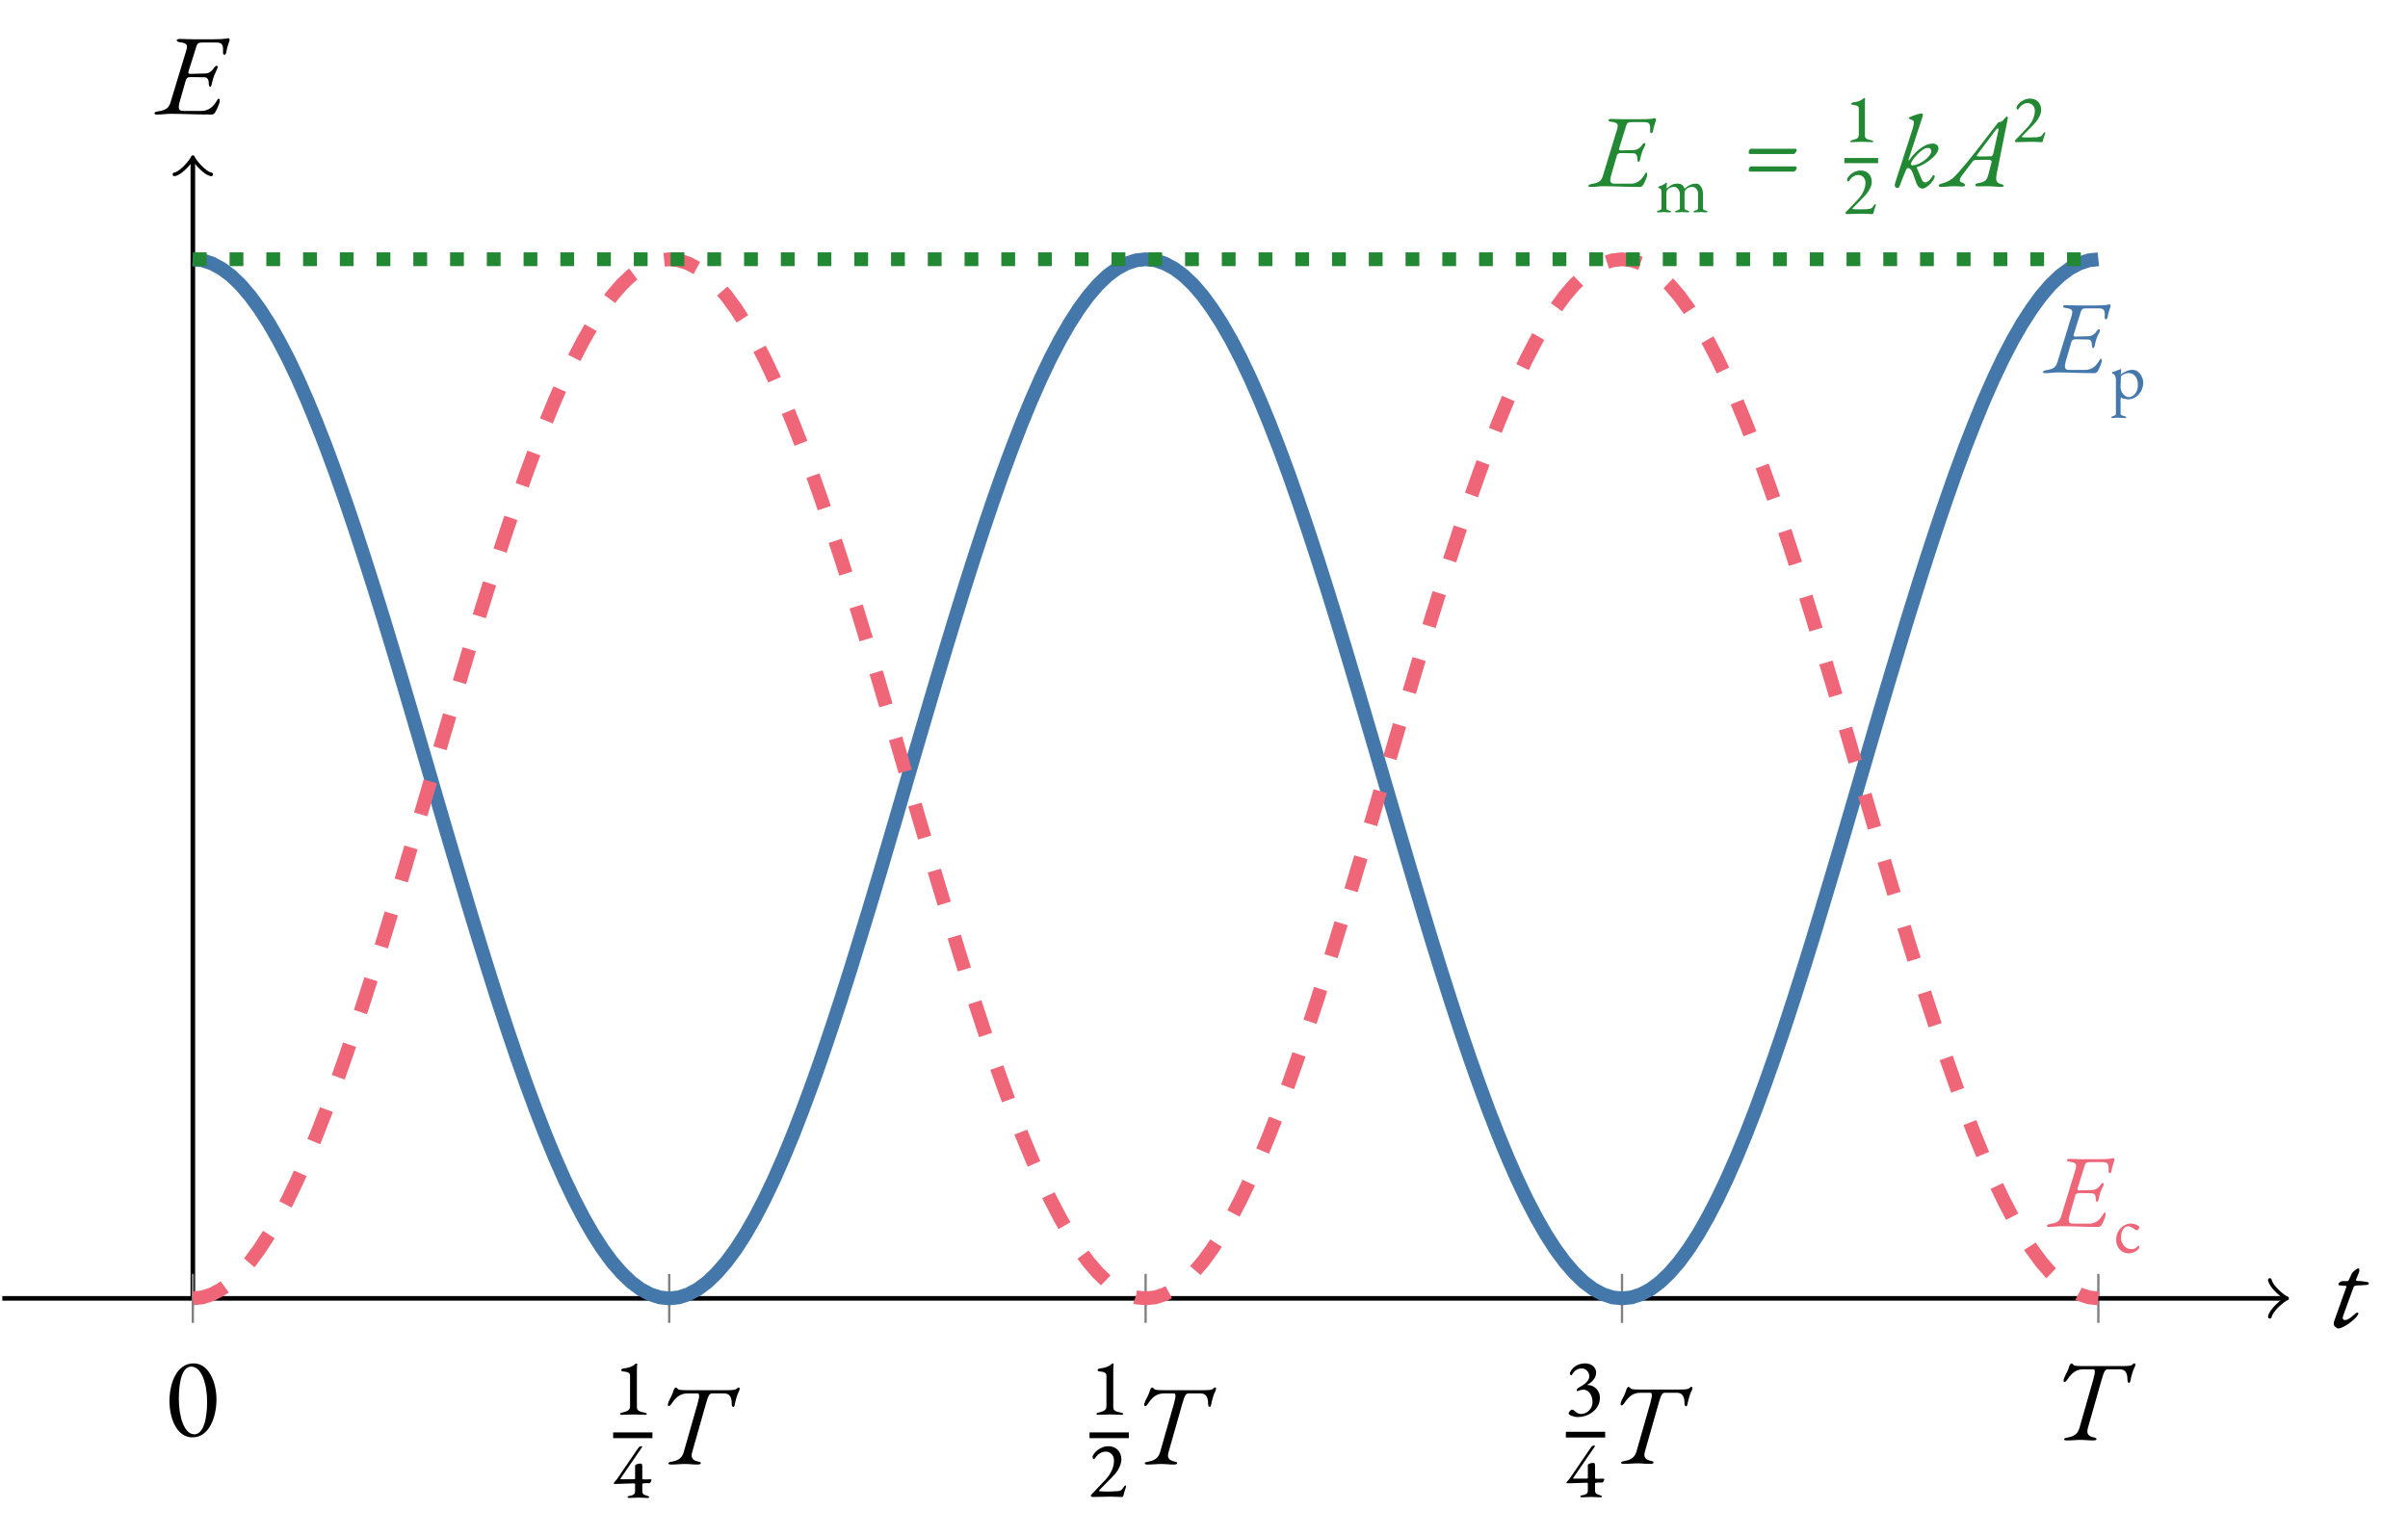 <?xml version="1.0" encoding="UTF-8" standalone="no"?>
<svg
   width="208.96pt"
   height="133.34pt"
   viewBox="0 0 208.96 133.34"
   version="1.2"
   id="svg204"
   sodipodi:docname="energias-vs-t.svg"
   inkscape:version="1.1 (c4e8f9e, 2021-05-24)"
   xmlns:inkscape="http://www.inkscape.org/namespaces/inkscape"
   xmlns:sodipodi="http://sodipodi.sourceforge.net/DTD/sodipodi-0.dtd"
   xmlns:xlink="http://www.w3.org/1999/xlink"
   xmlns="http://www.w3.org/2000/svg"
   xmlns:svg="http://www.w3.org/2000/svg">
  <sodipodi:namedview
     id="namedview206"
     pagecolor="#ffffff"
     bordercolor="#666666"
     borderopacity="1.0"
     inkscape:pageshadow="2"
     inkscape:pageopacity="0.0"
     inkscape:pagecheckerboard="0"
     inkscape:document-units="pt"
     showgrid="false"
     inkscape:zoom="0.84705204"
     inkscape:cx="139.30667"
     inkscape:cy="88.542376"
     inkscape:window-width="1040"
     inkscape:window-height="480"
     inkscape:window-x="0"
     inkscape:window-y="25"
     inkscape:window-maximized="0"
     inkscape:current-layer="svg204" />
  <defs
     id="defs77">
    <g
       id="g75">
      <symbol
         overflow="visible"
         id="glyph0-0">
        <path
           style="stroke:none;"
           d="M 2.641 0.203 L 5.203 -2.359 L 2.641 -4.922 L 0.062 -2.359 Z M 2.578 -1.547 C 2.547 -1.547 2.5 -1.609 2.469 -1.703 C 2.422 -1.812 2.391 -1.922 2.391 -2.172 C 2.391 -2.344 2.578 -2.469 2.922 -2.641 C 3.078 -2.719 3.25 -2.859 3.25 -3.016 C 3.25 -3.375 3.078 -3.625 2.703 -3.625 C 2.656 -3.625 2.625 -3.625 2.578 -3.609 C 2.547 -3.609 2.516 -3.609 2.453 -3.609 C 2.344 -3.609 2.234 -3.766 2.234 -3.922 C 2.234 -4.016 2.359 -4.094 2.453 -4.094 C 2.625 -4.094 2.844 -4.016 3.031 -3.844 C 3.328 -3.547 3.516 -3.078 3.516 -2.812 C 3.516 -2.547 3.406 -2.422 3.297 -2.359 C 3.062 -2.234 3.016 -2.188 2.844 -2.094 C 2.688 -2 2.672 -1.844 2.672 -1.672 C 2.672 -1.609 2.641 -1.547 2.578 -1.547 Z M 2.656 -0.516 C 2.484 -0.516 2.344 -0.656 2.344 -0.828 C 2.344 -1 2.484 -1.141 2.656 -1.141 C 2.844 -1.141 2.984 -1 2.984 -0.828 C 2.984 -0.656 2.844 -0.516 2.656 -0.516 Z M 2.656 -0.516 "
           id="path9" />
      </symbol>
      <symbol
         overflow="visible"
         id="glyph0-1">
        <path
           style="stroke:none;"
           d="M 0.703 0.016 C 1.078 0.016 1.406 -0.016 1.781 -0.016 C 2.125 -0.016 2.438 0.016 2.812 0.016 C 2.875 0.016 2.922 -0.016 2.922 -0.062 C 2.922 -0.109 2.844 -0.141 2.797 -0.156 C 2.25 -0.281 2.062 -0.328 2.062 -0.672 L 2.062 -3.875 C 2.062 -4.078 2.078 -4.25 2.094 -4.375 C 2.109 -4.406 2.047 -4.438 2 -4.438 C 2 -4.438 1.969 -4.438 1.969 -4.438 C 1.641 -4.125 1.297 -4.062 0.875 -4 C 0.781 -3.984 0.703 -3.938 0.703 -3.875 C 0.703 -3.781 0.781 -3.75 0.875 -3.75 C 1.172 -3.719 1.469 -3.672 1.469 -3.391 L 1.469 -0.75 C 1.469 -0.359 1.219 -0.281 0.703 -0.156 C 0.656 -0.141 0.609 -0.109 0.609 -0.062 C 0.609 -0.016 0.641 0.016 0.703 0.016 Z M 0.703 0.016 "
           id="path12" />
      </symbol>
      <symbol
         overflow="visible"
         id="glyph0-2">
        <path
           style="stroke:none;"
           d="M 1.375 0.016 C 1.75 0.016 1.859 -0.016 2.203 -0.016 C 2.531 -0.016 2.641 0.016 3.031 0.016 C 3.078 0.016 3.125 -0.016 3.125 -0.062 C 3.125 -0.109 3.062 -0.141 3 -0.156 C 2.625 -0.266 2.531 -0.328 2.531 -0.594 L 2.531 -1.219 C 2.531 -1.219 2.594 -1.25 2.625 -1.25 C 2.688 -1.266 2.75 -1.266 2.844 -1.266 C 2.953 -1.266 3.078 -1.266 3.172 -1.266 C 3.203 -1.266 3.328 -1.438 3.328 -1.547 C 3.328 -1.578 3.297 -1.609 3.25 -1.609 C 3.094 -1.609 2.969 -1.594 2.844 -1.594 C 2.75 -1.594 2.672 -1.594 2.562 -1.609 C 2.547 -1.609 2.531 -1.625 2.531 -1.641 L 2.531 -2.516 C 2.531 -2.828 2.531 -2.969 2.406 -2.969 C 2.344 -2.969 2.125 -2.969 1.984 -2.875 C 1.922 -2.844 1.906 -2.828 1.906 -2.719 L 1.906 -1.672 C 1.906 -1.641 1.875 -1.609 1.828 -1.609 L 0.656 -1.609 C 0.625 -1.609 0.625 -1.656 0.641 -1.672 L 2.5 -4.375 C 2.5 -4.375 2.547 -4.469 2.5 -4.469 L 2.375 -4.469 C 2.297 -4.469 2.203 -4.359 2.141 -4.266 L 0.328 -1.609 C 0.234 -1.484 0.219 -1.5 0.062 -1.297 C 0.047 -1.297 0.047 -1.281 0.047 -1.266 C 0.047 -1.234 0.094 -1.203 0.125 -1.203 C 0.828 -1.203 1.25 -1.25 1.812 -1.25 C 1.812 -1.25 1.906 -1.219 1.906 -1.188 L 1.906 -0.578 C 1.906 -0.344 1.812 -0.219 1.375 -0.156 C 1.328 -0.156 1.25 -0.125 1.25 -0.062 C 1.25 0 1.328 0.016 1.375 0.016 Z M 1.375 0.016 "
           id="path15" />
      </symbol>
      <symbol
         overflow="visible"
         id="glyph0-3">
        <path
           style="stroke:none;"
           d="M 2.812 0.016 C 2.844 0.016 2.922 0 2.953 -0.141 C 3.016 -0.469 3.156 -0.781 3.172 -0.891 C 3.172 -0.938 3.172 -0.984 3.125 -0.984 C 3.047 -0.984 2.984 -0.875 2.953 -0.828 C 2.781 -0.547 2.672 -0.5 2.297 -0.484 C 2.047 -0.469 1.781 -0.453 1.516 -0.453 C 1.266 -0.453 1.062 -0.469 0.906 -0.484 C 0.844 -0.484 0.812 -0.5 0.812 -0.531 C 0.812 -0.562 1.922 -1.641 2.25 -2.016 C 2.531 -2.359 2.766 -2.859 2.766 -3.234 C 2.766 -3.906 2.328 -4.391 1.641 -4.391 C 0.844 -4.391 0.266 -3.703 0.266 -3.469 C 0.266 -3.344 0.328 -3.266 0.375 -3.266 C 0.422 -3.266 0.469 -3.312 0.5 -3.375 C 0.703 -3.688 1.031 -3.922 1.406 -3.922 C 1.797 -3.922 2.125 -3.625 2.125 -3.141 C 2.125 -2.516 1.797 -1.906 1.328 -1.422 L 0.172 -0.203 C 0.125 -0.156 0.109 -0.156 0.109 -0.109 C 0.109 -0.062 0.203 0.016 0.25 0.016 C 0.375 0.016 1.438 -0.016 1.797 -0.016 C 2.156 -0.016 2.672 0.016 2.812 0.016 Z M 2.812 0.016 "
           id="path18" />
      </symbol>
      <symbol
         overflow="visible"
         id="glyph0-4">
        <path
           style="stroke:none;"
           d="M 1 0.266 C 1.969 0.266 2.953 -0.375 2.953 -1.422 C 2.953 -2.016 2.484 -2.516 1.875 -2.516 C 1.844 -2.516 1.844 -2.531 1.875 -2.547 C 2.422 -2.844 2.625 -3.25 2.625 -3.594 C 2.625 -4.062 2.188 -4.391 1.703 -4.391 C 0.75 -4.391 0.344 -3.719 0.344 -3.484 C 0.344 -3.422 0.422 -3.359 0.469 -3.359 C 0.578 -3.359 0.688 -3.953 1.391 -3.953 C 1.75 -3.953 2.031 -3.625 2.031 -3.266 C 2.031 -2.781 1.359 -2.422 1.156 -2.312 C 1.062 -2.266 0.969 -2.188 0.938 -2.062 C 0.922 -2 1.016 -1.969 1.062 -2 C 1.219 -2.078 1.406 -2.109 1.516 -2.109 C 2.047 -2.109 2.312 -1.547 2.312 -1.016 C 2.312 -0.438 1.812 0 1.312 0 C 1.062 0 0.906 -0.125 0.797 -0.234 C 0.703 -0.312 0.641 -0.375 0.531 -0.375 C 0.422 -0.375 0.234 -0.156 0.234 -0.047 C 0.234 0.078 0.672 0.266 1 0.266 Z M 1 0.266 "
           id="path21" />
      </symbol>
      <symbol
         overflow="visible"
         id="glyph1-0">
        <path
           style="stroke:none;"
           d="M 3.781 0.297 L 7.438 -3.375 L 3.781 -7.047 L 0.094 -3.375 Z M 3.703 -2.203 C 3.656 -2.203 3.578 -2.297 3.531 -2.438 C 3.469 -2.578 3.422 -2.75 3.422 -3.094 C 3.422 -3.344 3.703 -3.531 4.172 -3.781 C 4.391 -3.891 4.641 -4.094 4.641 -4.312 C 4.641 -4.828 4.391 -5.188 3.875 -5.188 C 3.812 -5.188 3.75 -5.188 3.703 -5.172 C 3.656 -5.156 3.594 -5.172 3.516 -5.172 C 3.359 -5.172 3.203 -5.391 3.203 -5.609 C 3.203 -5.734 3.375 -5.859 3.516 -5.859 C 3.75 -5.859 4.062 -5.734 4.328 -5.5 C 4.766 -5.078 5.031 -4.406 5.031 -4.016 C 5.031 -3.641 4.859 -3.453 4.703 -3.375 C 4.391 -3.188 4.312 -3.141 4.062 -2.984 C 3.844 -2.859 3.812 -2.625 3.812 -2.375 C 3.812 -2.297 3.781 -2.203 3.703 -2.203 Z M 3.812 -0.734 C 3.562 -0.734 3.344 -0.938 3.344 -1.188 C 3.344 -1.422 3.562 -1.641 3.812 -1.641 C 4.062 -1.641 4.266 -1.422 4.266 -1.188 C 4.266 -0.938 4.062 -0.734 3.812 -0.734 Z M 3.812 -0.734 "
           id="path24" />
      </symbol>
      <symbol
         overflow="visible"
         id="glyph1-1">
        <path
           style="stroke:none;"
           d="M 0.422 0.047 C 0.922 0.047 1.172 0 1.641 0 C 2.047 0 2.203 0.047 2.703 0.047 C 2.859 0.047 3 0.016 3 -0.062 C 3 -0.156 2.953 -0.172 2.75 -0.219 C 2.312 -0.312 2.109 -0.531 2.25 -1.016 L 3.453 -5.25 C 3.672 -6.016 3.766 -6.125 4.016 -6.125 L 5.016 -6.125 C 5.516 -6.125 5.688 -5.797 5.688 -5.188 C 5.688 -5.047 5.734 -4.953 5.828 -4.953 C 5.875 -4.953 5.906 -4.984 5.938 -5.094 C 6.031 -5.625 6.203 -6.125 6.281 -6.25 C 6.312 -6.312 6.375 -6.438 6.375 -6.531 C 6.375 -6.594 6.359 -6.641 6.281 -6.641 C 6.234 -6.641 6.188 -6.594 6.109 -6.531 C 6.047 -6.469 5.938 -6.406 5.328 -6.406 L 1.766 -6.406 C 1.141 -6.406 1.062 -6.453 1 -6.516 C 0.953 -6.578 0.875 -6.641 0.828 -6.641 C 0.781 -6.641 0.688 -6.531 0.656 -6.438 C 0.562 -6.094 0.375 -5.734 0.234 -5.469 C 0.156 -5.297 0.141 -5.172 0.141 -5.156 C 0.141 -5.047 0.172 -5.031 0.25 -5.031 C 0.359 -5.031 0.5 -5.297 0.672 -5.516 C 0.922 -5.797 1.219 -6.125 1.875 -6.125 L 2.703 -6.125 C 2.875 -6.125 2.922 -5.969 2.734 -5.281 L 1.516 -1.016 C 1.375 -0.531 1.047 -0.312 0.562 -0.219 C 0.328 -0.172 0.188 -0.156 0.188 -0.062 C 0.188 0.016 0.266 0.047 0.422 0.047 Z M 0.422 0.047 "
           id="path27" />
      </symbol>
      <symbol
         overflow="visible"
         id="glyph1-2">
        <path
           style="stroke:none;"
           d="M 2.391 0.141 C 3.875 0.141 4.484 -1.656 4.484 -3.156 C 4.484 -4.594 3.844 -6.281 2.5 -6.281 C 1.016 -6.281 0.406 -4.531 0.406 -3.016 C 0.406 -1.531 1.031 0.141 2.391 0.141 Z M 2.562 -0.125 C 1.672 -0.125 1.219 -1.688 1.219 -3.188 C 1.219 -4.688 1.5 -6 2.297 -6 C 3.203 -6 3.672 -4.469 3.672 -2.969 C 3.672 -1.469 3.359 -0.125 2.562 -0.125 Z M 2.562 -0.125 "
           id="path30" />
      </symbol>
      <symbol
         overflow="visible"
         id="glyph1-3">
        <path
           style="stroke:none;"
           d="M 0.734 0.141 C 1 0.141 1.766 -0.281 2.281 -0.844 C 2.391 -0.969 2.469 -1.094 2.469 -1.172 C 2.469 -1.25 2.328 -1.281 2.188 -1.141 C 1.984 -0.953 1.609 -0.594 1.328 -0.594 C 1.109 -0.594 1.062 -0.734 1.156 -0.984 L 2.047 -3.438 C 2.078 -3.516 2.141 -3.578 2.359 -3.594 C 2.641 -3.594 2.906 -3.625 3.188 -3.641 C 3.344 -3.656 3.375 -3.734 3.375 -3.766 C 3.375 -3.828 3.359 -3.875 3.156 -3.906 C 2.969 -3.938 2.672 -3.984 2.406 -3.984 C 2.297 -3.984 2.25 -4 2.266 -4.094 L 2.531 -4.766 C 2.578 -4.891 2.562 -5.078 2.453 -5.078 C 2.359 -5.078 2 -4.797 1.906 -4.641 L 1.672 -4.141 C 1.609 -4 1.578 -3.969 1.438 -3.969 L 1.078 -3.969 C 0.891 -3.969 0.734 -3.766 0.734 -3.734 C 0.734 -3.672 0.75 -3.594 0.922 -3.594 L 1.312 -3.562 C 1.375 -3.562 1.453 -3.531 1.422 -3.453 L 0.469 -0.781 C 0.406 -0.594 0.328 -0.453 0.328 -0.234 C 0.328 -0.094 0.562 0.141 0.734 0.141 Z M 0.734 0.141 "
           id="path33" />
      </symbol>
      <symbol
         overflow="visible"
         id="glyph1-4">
        <path
           style="stroke:none;"
           d="M 0.016 0.047 C 0.516 0.047 0.734 -0.016 1.219 -0.016 C 2.141 -0.016 3.375 0.047 4.734 0.047 C 4.891 0.047 4.984 -0.031 5.062 -0.156 C 5.203 -0.391 5.453 -0.953 5.453 -1.141 C 5.453 -1.219 5.438 -1.328 5.391 -1.328 C 5.297 -1.328 5.25 -1.234 5.203 -1.156 C 5.031 -0.875 4.859 -0.672 4.672 -0.531 C 4.453 -0.375 4.203 -0.266 3.875 -0.266 L 2.328 -0.266 C 1.906 -0.266 1.797 -0.406 1.984 -1.094 L 2.5 -2.906 C 2.578 -3.188 2.734 -3.203 2.969 -3.203 L 4.109 -3.188 C 4.344 -3.188 4.5 -3.047 4.5 -2.625 C 4.5 -2.562 4.516 -2.359 4.625 -2.359 C 4.688 -2.359 4.734 -2.484 4.75 -2.578 C 4.812 -2.859 4.875 -3.078 4.953 -3.297 C 5.031 -3.484 5.109 -3.672 5.219 -3.906 C 5.297 -4.047 5.281 -4.188 5.188 -4.188 C 5.062 -4.188 4.938 -3.984 4.859 -3.875 C 4.688 -3.672 4.5 -3.516 4.172 -3.516 L 2.938 -3.484 C 2.719 -3.469 2.688 -3.547 2.766 -3.781 L 3.438 -5.906 C 3.516 -6.125 3.609 -6.203 3.922 -6.203 L 5.141 -6.203 C 5.672 -6.203 5.766 -6 5.734 -5.391 C 5.719 -5.25 5.766 -5.141 5.844 -5.141 C 5.906 -5.141 5.984 -5.188 6.016 -5.328 C 6.094 -5.906 6.312 -6.328 6.312 -6.453 C 6.312 -6.5 6.25 -6.578 6.203 -6.578 C 6.156 -6.578 5.922 -6.484 4.828 -6.484 L 3.234 -6.484 C 2.812 -6.484 2.172 -6.516 2.031 -6.516 C 1.859 -6.516 1.719 -6.484 1.719 -6.406 C 1.719 -6.312 1.781 -6.266 1.969 -6.234 C 2.562 -6.156 2.719 -6.047 2.531 -5.469 L 1.172 -0.984 C 1.031 -0.531 0.797 -0.344 0.141 -0.234 C -0.094 -0.203 -0.219 -0.156 -0.219 -0.062 C -0.219 0.016 -0.141 0.047 0.016 0.047 Z M 0.016 0.047 "
           id="path36" />
      </symbol>
      <symbol
         overflow="visible"
         id="glyph2-0">
        <path
           style="stroke:none;"
           d="M 3.406 0.266 L 6.688 -3.047 L 3.406 -6.344 L 0.094 -3.047 Z M 3.328 -1.984 C 3.281 -1.984 3.219 -2.078 3.172 -2.188 C 3.125 -2.328 3.078 -2.469 3.078 -2.797 C 3.078 -3.016 3.328 -3.188 3.766 -3.406 C 3.953 -3.5 4.172 -3.688 4.172 -3.891 C 4.172 -4.344 3.953 -4.672 3.484 -4.672 C 3.422 -4.672 3.375 -4.656 3.328 -4.656 C 3.281 -4.641 3.234 -4.656 3.172 -4.656 C 3.016 -4.656 2.875 -4.844 2.875 -5.047 C 2.875 -5.172 3.031 -5.281 3.156 -5.281 C 3.375 -5.281 3.656 -5.172 3.891 -4.938 C 4.281 -4.562 4.516 -3.969 4.516 -3.609 C 4.516 -3.281 4.375 -3.109 4.234 -3.031 C 3.953 -2.875 3.875 -2.828 3.656 -2.688 C 3.453 -2.578 3.438 -2.375 3.438 -2.141 C 3.438 -2.078 3.406 -1.984 3.328 -1.984 Z M 3.422 -0.656 C 3.203 -0.656 3.016 -0.844 3.016 -1.062 C 3.016 -1.281 3.203 -1.469 3.422 -1.469 C 3.656 -1.469 3.844 -1.281 3.844 -1.062 C 3.844 -0.844 3.656 -0.656 3.422 -0.656 Z M 3.422 -0.656 "
           id="path39" />
      </symbol>
      <symbol
         overflow="visible"
         id="glyph2-1">
        <path
           style="stroke:none;"
           d="M 0.016 0.047 C 0.469 0.047 0.656 -0.016 1.094 -0.016 C 1.922 -0.016 3.031 0.047 4.266 0.047 C 4.406 0.047 4.484 -0.031 4.562 -0.141 C 4.688 -0.344 4.906 -0.859 4.906 -1.016 C 4.906 -1.094 4.891 -1.203 4.844 -1.203 C 4.766 -1.203 4.734 -1.109 4.688 -1.047 C 4.531 -0.797 4.375 -0.594 4.203 -0.469 C 4.016 -0.344 3.781 -0.234 3.484 -0.234 L 2.094 -0.234 C 1.719 -0.234 1.609 -0.375 1.781 -0.984 L 2.25 -2.609 C 2.312 -2.875 2.469 -2.891 2.672 -2.891 L 3.703 -2.875 C 3.906 -2.875 4.047 -2.734 4.047 -2.375 C 4.047 -2.312 4.062 -2.125 4.156 -2.125 C 4.219 -2.125 4.266 -2.234 4.281 -2.312 C 4.328 -2.578 4.391 -2.766 4.453 -2.969 C 4.516 -3.141 4.594 -3.312 4.703 -3.516 C 4.766 -3.641 4.75 -3.766 4.656 -3.766 C 4.562 -3.766 4.453 -3.594 4.375 -3.484 C 4.219 -3.312 4.047 -3.172 3.75 -3.156 L 2.641 -3.125 C 2.453 -3.125 2.422 -3.188 2.5 -3.406 L 3.094 -5.312 C 3.156 -5.5 3.25 -5.578 3.531 -5.578 L 4.625 -5.578 C 5.109 -5.578 5.188 -5.406 5.156 -4.859 C 5.141 -4.719 5.188 -4.625 5.25 -4.625 C 5.312 -4.625 5.391 -4.672 5.406 -4.797 C 5.484 -5.312 5.672 -5.688 5.672 -5.797 C 5.672 -5.844 5.625 -5.922 5.578 -5.922 C 5.531 -5.922 5.328 -5.828 4.344 -5.828 L 2.906 -5.828 C 2.531 -5.828 1.953 -5.859 1.828 -5.859 C 1.672 -5.859 1.547 -5.828 1.547 -5.766 C 1.547 -5.672 1.594 -5.625 1.781 -5.609 C 2.312 -5.531 2.438 -5.438 2.281 -4.922 L 1.047 -0.891 C 0.922 -0.484 0.719 -0.312 0.125 -0.219 C -0.078 -0.172 -0.203 -0.141 -0.203 -0.047 C -0.203 0.016 -0.125 0.047 0.016 0.047 Z M 0.016 0.047 "
           id="path42" />
      </symbol>
      <symbol
         overflow="visible"
         id="glyph2-2">
        <path
           style="stroke:none;"
           d="M 0.578 -2.812 L 4.344 -2.812 C 4.484 -2.812 4.625 -3.047 4.625 -3.172 C 4.625 -3.219 4.562 -3.266 4.5 -3.266 L 0.656 -3.266 C 0.5 -3.266 0.453 -3 0.453 -2.922 C 0.453 -2.875 0.516 -2.812 0.578 -2.812 Z M 0.578 -1.281 L 4.344 -1.281 C 4.484 -1.281 4.625 -1.469 4.625 -1.625 C 4.625 -1.688 4.562 -1.734 4.5 -1.734 L 0.656 -1.734 C 0.5 -1.734 0.453 -1.469 0.453 -1.391 C 0.453 -1.344 0.516 -1.281 0.578 -1.281 Z M 0.578 -1.281 "
           id="path45" />
      </symbol>
      <symbol
         overflow="visible"
         id="glyph2-3">
        <path
           style="stroke:none;"
           d="M 2.703 0.188 C 2.984 0.188 3.719 -0.5 3.719 -0.875 C 3.719 -0.922 3.672 -0.984 3.656 -0.984 C 3.609 -0.984 3.578 -0.984 3.516 -0.875 C 3.359 -0.609 3.109 -0.344 2.891 -0.344 C 2.75 -0.344 2.641 -0.484 2.594 -0.609 L 2.172 -1.594 C 2.156 -1.656 2.156 -1.672 2.219 -1.688 C 2.828 -1.859 4.047 -2.688 4.047 -3.312 C 4.047 -3.594 3.766 -3.719 3.531 -3.719 C 2.922 -3.719 2.141 -3.172 1.531 -2.312 C 1.484 -2.25 1.406 -2.219 1.453 -2.344 L 2.656 -6.031 C 2.688 -6.109 2.688 -6.141 2.688 -6.25 C 2.688 -6.328 2.594 -6.328 2.547 -6.328 C 2.406 -6.328 1.797 -6.141 1.531 -6 C 1.5 -5.984 1.484 -5.953 1.484 -5.906 C 1.484 -5.859 1.594 -5.828 1.719 -5.781 C 1.844 -5.734 1.906 -5.672 1.906 -5.594 C 1.906 -5.453 1.891 -5.312 1.828 -5.078 L 0.328 -0.438 C 0.266 -0.266 0.25 -0.109 0.25 -0.062 C 0.25 0.047 0.391 0.141 0.484 0.141 C 0.625 0.141 0.641 0.047 0.719 -0.141 C 0.781 -0.312 1.062 -1.047 1.141 -1.219 C 1.188 -1.344 1.297 -1.594 1.375 -1.594 C 1.578 -1.594 1.719 -1.406 1.797 -1.203 L 2.141 -0.25 C 2.266 0.031 2.406 0.188 2.703 0.188 Z M 1.766 -1.828 C 1.688 -1.828 1.656 -1.906 1.656 -1.969 C 1.656 -2.219 2.594 -3.344 3.109 -3.344 C 3.312 -3.344 3.422 -3.234 3.422 -3.047 C 3.422 -2.656 2.5 -1.828 1.766 -1.828 Z M 1.766 -1.828 "
           id="path48" />
      </symbol>
      <symbol
         overflow="visible"
         id="glyph2-4">
        <path
           style="stroke:none;"
           d="M 0.047 0.047 C 0.328 0.047 0.797 -0.016 1.172 -0.016 C 1.469 -0.016 1.719 0.016 1.859 0.016 C 2.016 0.016 2.109 -0.031 2.109 -0.109 C 2.109 -0.203 2.031 -0.266 1.891 -0.312 C 1.688 -0.375 1.5 -0.469 1.828 -0.922 L 2.75 -2.141 C 2.844 -2.266 2.953 -2.297 3.141 -2.297 L 4.141 -2.312 C 4.312 -2.312 4.453 -2.25 4.406 -2.078 L 4.125 -1 C 3.984 -0.5 3.844 -0.391 3.25 -0.281 C 3.094 -0.266 2.984 -0.188 3 -0.109 C 3.016 -0.031 3.062 0 3.203 0 C 3.406 0 3.781 -0.016 4.094 -0.016 C 4.469 -0.016 4.953 0.047 5.188 0.047 C 5.375 0.047 5.469 0.016 5.469 -0.062 C 5.469 -0.141 5.359 -0.172 5.172 -0.219 C 4.828 -0.328 4.75 -0.516 4.859 -1.094 L 5.797 -5.781 C 5.844 -6.016 5.797 -6.062 5.75 -6.062 C 5.688 -6.062 5.656 -6.016 5.484 -5.828 C 5.344 -5.672 5.297 -5.578 5.047 -5.578 C 4.984 -5.578 4.859 -5.375 4.641 -5.109 C 3.562 -3.719 2.641 -2.438 1.312 -0.969 C 1.016 -0.641 0.641 -0.391 0.141 -0.266 C -0.062 -0.203 -0.188 -0.156 -0.172 -0.078 C -0.156 0.016 -0.094 0.047 0.047 0.047 Z M 3.359 -2.594 C 3.047 -2.594 3.109 -2.688 3.203 -2.797 L 4.797 -4.922 C 4.859 -5.016 4.922 -5.031 4.969 -5.031 C 5.031 -5.031 5.031 -4.969 5 -4.828 L 4.562 -2.859 C 4.516 -2.672 4.453 -2.609 4.328 -2.609 Z M 3.359 -2.594 "
           id="path51" />
      </symbol>
      <symbol
         overflow="visible"
         id="glyph3-0">
        <path
           style="stroke:none;"
           d="M 0.297 0 L 0.297 -2.828 L 2.688 -2.828 L 2.688 0 Z M 0.594 -0.297 L 2.391 -0.297 L 2.391 -2.531 L 0.594 -2.531 Z M 0.594 -0.297 "
           id="path54" />
      </symbol>
      <symbol
         overflow="visible"
         id="glyph3-1">
        <path
           style="stroke:none;"
           d="M 0.234 1.703 C 0.211 1.703 0.188 1.695 0.156 1.688 C 0.125 1.688 0.109 1.676 0.109 1.656 C 0.109 1.625 0.125 1.598 0.156 1.578 C 0.188 1.566 0.219 1.555 0.25 1.547 C 0.312 1.523 0.367 1.5 0.422 1.469 C 0.484 1.445 0.516 1.395 0.516 1.312 L 0.516 -1.719 C 0.516 -1.75 0.504 -1.797 0.484 -1.859 C 0.461 -1.922 0.43 -1.984 0.391 -2.047 C 0.348 -2.109 0.297 -2.145 0.234 -2.156 C 0.211 -2.156 0.195 -2.16 0.188 -2.172 C 0.188 -2.191 0.188 -2.211 0.188 -2.234 C 0.188 -2.254 0.188 -2.27 0.188 -2.281 C 0.195 -2.289 0.211 -2.297 0.234 -2.297 C 0.379 -2.336 0.504 -2.379 0.609 -2.422 C 0.723 -2.461 0.828 -2.504 0.922 -2.547 C 0.922 -2.547 0.926 -2.547 0.938 -2.547 C 0.945 -2.547 0.953 -2.539 0.953 -2.531 C 0.961 -2.52 0.969 -2.508 0.969 -2.5 C 0.969 -2.457 0.961 -2.395 0.953 -2.312 C 0.941 -2.238 0.938 -2.18 0.938 -2.141 C 0.938 -2.109 0.941 -2.086 0.953 -2.078 C 0.984 -2.117 1.051 -2.172 1.156 -2.234 C 1.27 -2.297 1.395 -2.352 1.531 -2.406 C 1.664 -2.457 1.797 -2.484 1.922 -2.484 C 2.117 -2.484 2.289 -2.426 2.438 -2.312 C 2.582 -2.195 2.691 -2.051 2.766 -1.875 C 2.848 -1.707 2.891 -1.531 2.891 -1.344 C 2.891 -1.164 2.852 -0.988 2.781 -0.812 C 2.719 -0.645 2.625 -0.492 2.5 -0.359 C 2.383 -0.223 2.242 -0.113 2.078 -0.031 C 1.91 0.039 1.734 0.078 1.547 0.078 C 1.492 0.078 1.426 0.066 1.344 0.047 C 1.27 0.035 1.195 0.02 1.125 0 C 1.051 -0.031 0.992 -0.066 0.953 -0.109 C 0.953 -0.109 0.945 -0.082 0.938 -0.031 C 0.938 0.008 0.93 0.051 0.922 0.094 C 0.922 0.145 0.922 0.18 0.922 0.203 L 0.922 1.312 C 0.922 1.363 0.941 1.406 0.984 1.438 C 1.023 1.469 1.07 1.488 1.125 1.5 C 1.188 1.52 1.238 1.535 1.281 1.547 C 1.312 1.555 1.336 1.566 1.359 1.578 C 1.391 1.598 1.406 1.625 1.406 1.656 C 1.406 1.676 1.391 1.688 1.359 1.688 C 1.328 1.695 1.301 1.703 1.281 1.703 C 1.164 1.703 1.066 1.695 0.984 1.688 C 0.91 1.676 0.82 1.672 0.719 1.672 C 0.645 1.672 0.586 1.672 0.547 1.672 C 0.504 1.68 0.461 1.688 0.422 1.688 C 0.379 1.695 0.316 1.703 0.234 1.703 Z M 1.641 -0.109 C 1.703 -0.109 1.773 -0.125 1.859 -0.156 C 1.941 -0.188 2.023 -0.242 2.109 -0.328 C 2.203 -0.41 2.273 -0.52 2.328 -0.656 C 2.391 -0.789 2.422 -0.957 2.422 -1.156 C 2.422 -1.383 2.391 -1.566 2.328 -1.703 C 2.266 -1.848 2.188 -1.957 2.094 -2.031 C 2.008 -2.102 1.922 -2.148 1.828 -2.172 C 1.742 -2.191 1.672 -2.203 1.609 -2.203 C 1.504 -2.203 1.398 -2.18 1.297 -2.141 C 1.203 -2.109 1.117 -2.066 1.047 -2.016 C 0.984 -1.961 0.953 -1.922 0.953 -1.891 C 0.953 -1.805 0.945 -1.719 0.938 -1.625 C 0.938 -1.539 0.938 -1.457 0.938 -1.375 C 0.938 -1.289 0.93 -1.211 0.922 -1.141 C 0.922 -1.078 0.922 -1.031 0.922 -1 C 0.922 -0.832 0.957 -0.68 1.031 -0.547 C 1.113 -0.41 1.207 -0.301 1.312 -0.219 C 1.426 -0.145 1.535 -0.109 1.641 -0.109 Z M 1.641 -0.109 "
           id="path57" />
      </symbol>
      <symbol
         overflow="visible"
         id="glyph3-2">
        <path
           style="stroke:none;"
           d="M 1.281 0.094 C 1.07 0.094 0.883 0.039 0.719 -0.062 C 0.562 -0.164 0.438 -0.305 0.344 -0.484 C 0.25 -0.66 0.203 -0.859 0.203 -1.078 C 0.203 -1.336 0.258 -1.57 0.375 -1.781 C 0.488 -1.988 0.641 -2.156 0.828 -2.281 C 1.023 -2.414 1.238 -2.484 1.469 -2.484 C 1.727 -2.484 1.957 -2.41 2.156 -2.266 C 2.195 -2.234 2.219 -2.195 2.219 -2.156 C 2.219 -2.125 2.203 -2.086 2.172 -2.047 C 2.148 -2.004 2.117 -1.969 2.078 -1.938 C 2.035 -1.914 2 -1.906 1.969 -1.906 C 1.945 -1.906 1.926 -1.91 1.906 -1.922 C 1.883 -1.941 1.863 -1.957 1.844 -1.969 C 1.758 -2.039 1.66 -2.102 1.547 -2.156 C 1.441 -2.219 1.352 -2.25 1.281 -2.25 C 1.082 -2.25 0.922 -2.16 0.797 -1.984 C 0.68 -1.805 0.625 -1.566 0.625 -1.266 C 0.625 -1.078 0.664 -0.906 0.75 -0.75 C 0.832 -0.602 0.941 -0.484 1.078 -0.391 C 1.211 -0.305 1.363 -0.266 1.531 -0.266 C 1.645 -0.266 1.742 -0.285 1.828 -0.328 C 1.91 -0.367 2 -0.438 2.094 -0.531 C 2.102 -0.531 2.113 -0.535 2.125 -0.547 C 2.133 -0.555 2.145 -0.562 2.156 -0.562 C 2.195 -0.562 2.219 -0.531 2.219 -0.469 C 2.219 -0.445 2.211 -0.422 2.203 -0.391 C 2.191 -0.359 2.172 -0.32 2.141 -0.281 C 2.078 -0.207 2 -0.141 1.906 -0.078 C 1.82 -0.023 1.723 0.016 1.609 0.047 C 1.504 0.078 1.395 0.094 1.281 0.094 Z M 1.281 0.094 "
           id="path60" />
      </symbol>
      <symbol
         overflow="visible"
         id="glyph3-3">
        <path
           style="stroke:none;"
           d="M 0.266 0.016 C 0.234 0.016 0.203 0.008 0.172 0 C 0.148 0 0.141 -0.016 0.141 -0.047 C 0.141 -0.078 0.148 -0.098 0.172 -0.109 C 0.203 -0.117 0.238 -0.129 0.281 -0.141 C 0.332 -0.16 0.383 -0.18 0.438 -0.203 C 0.5 -0.234 0.531 -0.289 0.531 -0.375 L 0.531 -1.656 C 0.531 -1.758 0.52 -1.852 0.5 -1.938 C 0.477 -2.02 0.414 -2.07 0.312 -2.094 C 0.289 -2.094 0.273 -2.098 0.266 -2.109 C 0.254 -2.117 0.25 -2.141 0.25 -2.172 C 0.25 -2.203 0.27 -2.223 0.312 -2.234 C 0.414 -2.266 0.5 -2.297 0.562 -2.328 C 0.625 -2.359 0.68 -2.391 0.734 -2.422 C 0.785 -2.461 0.848 -2.504 0.922 -2.547 C 0.922 -2.555 0.926 -2.562 0.938 -2.562 C 0.945 -2.57 0.957 -2.578 0.969 -2.578 C 0.988 -2.578 1 -2.562 1 -2.531 C 1 -2.5 0.992 -2.441 0.984 -2.359 C 0.973 -2.273 0.969 -2.203 0.969 -2.141 C 0.969 -2.109 0.973 -2.086 0.984 -2.078 L 1 -2.078 C 1.094 -2.16 1.211 -2.25 1.359 -2.344 C 1.504 -2.438 1.695 -2.484 1.938 -2.484 C 2.07 -2.484 2.188 -2.453 2.281 -2.391 C 2.383 -2.328 2.469 -2.219 2.531 -2.062 L 2.547 -2.062 C 2.672 -2.176 2.816 -2.273 2.984 -2.359 C 3.148 -2.441 3.332 -2.484 3.531 -2.484 C 3.656 -2.484 3.758 -2.441 3.844 -2.359 C 3.938 -2.273 4.004 -2.172 4.047 -2.047 C 4.098 -1.922 4.125 -1.785 4.125 -1.641 L 4.125 -0.375 C 4.125 -0.289 4.148 -0.234 4.203 -0.203 C 4.266 -0.18 4.32 -0.16 4.375 -0.141 C 4.414 -0.129 4.445 -0.117 4.469 -0.109 C 4.5 -0.098 4.516 -0.078 4.516 -0.047 C 4.516 -0.023 4.504 -0.008 4.484 0 C 4.473 0.008 4.445 0.016 4.406 0.016 C 4.32 0.016 4.254 0.008 4.203 0 C 4.16 0 4.117 0 4.078 0 C 4.047 -0.008 3.992 -0.016 3.922 -0.016 C 3.859 -0.016 3.801 -0.008 3.75 0 C 3.707 0 3.66 0 3.609 0 C 3.566 0.008 3.504 0.016 3.422 0.016 C 3.391 0.016 3.363 0.008 3.344 0 C 3.32 -0.008 3.312 -0.023 3.312 -0.047 C 3.312 -0.078 3.32 -0.098 3.344 -0.109 C 3.375 -0.117 3.41 -0.129 3.453 -0.141 C 3.516 -0.16 3.57 -0.18 3.625 -0.203 C 3.676 -0.234 3.703 -0.289 3.703 -0.375 L 3.703 -1.625 C 3.703 -1.719 3.68 -1.805 3.641 -1.891 C 3.598 -1.984 3.539 -2.055 3.469 -2.109 C 3.395 -2.172 3.312 -2.203 3.219 -2.203 C 3.125 -2.203 3.031 -2.188 2.938 -2.156 C 2.852 -2.133 2.773 -2.094 2.703 -2.031 C 2.586 -1.945 2.531 -1.805 2.531 -1.609 L 2.531 -0.375 C 2.531 -0.289 2.562 -0.234 2.625 -0.203 C 2.688 -0.18 2.75 -0.16 2.812 -0.141 C 2.844 -0.129 2.867 -0.117 2.891 -0.109 C 2.922 -0.098 2.938 -0.078 2.938 -0.047 C 2.938 -0.023 2.926 -0.008 2.906 0 C 2.895 0.008 2.867 0.016 2.828 0.016 C 2.742 0.016 2.676 0.008 2.625 0 C 2.582 0 2.539 0 2.5 0 C 2.457 -0.008 2.398 -0.016 2.328 -0.016 C 2.266 -0.016 2.207 -0.008 2.156 0 C 2.113 0 2.066 0 2.016 0 C 1.973 0.008 1.914 0.016 1.844 0.016 C 1.812 0.016 1.781 0.008 1.75 0 C 1.727 -0.008 1.719 -0.023 1.719 -0.047 C 1.719 -0.078 1.734 -0.098 1.766 -0.109 C 1.797 -0.117 1.828 -0.129 1.859 -0.141 C 1.91 -0.16 1.969 -0.18 2.031 -0.203 C 2.094 -0.234 2.125 -0.289 2.125 -0.375 L 2.125 -1.625 C 2.125 -1.719 2.098 -1.805 2.047 -1.891 C 2.004 -1.984 1.945 -2.055 1.875 -2.109 C 1.801 -2.172 1.723 -2.203 1.641 -2.203 C 1.535 -2.203 1.441 -2.188 1.359 -2.156 C 1.273 -2.133 1.195 -2.094 1.125 -2.031 C 1.008 -1.957 0.953 -1.816 0.953 -1.609 L 0.953 -0.375 C 0.953 -0.289 0.977 -0.234 1.031 -0.203 C 1.094 -0.18 1.156 -0.16 1.219 -0.141 C 1.25 -0.129 1.281 -0.117 1.312 -0.109 C 1.344 -0.098 1.359 -0.078 1.359 -0.047 C 1.359 -0.023 1.344 -0.008 1.312 0 C 1.289 0.008 1.266 0.016 1.234 0.016 C 1.148 0.016 1.082 0.008 1.031 0 C 0.988 0 0.945 0 0.906 0 C 0.875 -0.008 0.82 -0.016 0.75 -0.016 C 0.676 -0.016 0.617 -0.008 0.578 0 C 0.535 0 0.492 0 0.453 0 C 0.41 0.008 0.348 0.016 0.266 0.016 Z M 0.266 0.016 "
           id="path63" />
      </symbol>
      <symbol
         overflow="visible"
         id="glyph4-0">
        <path
           style="stroke:none;"
           d="M 2.266 0.172 L 4.469 -2.031 L 2.266 -4.234 L 0.062 -2.031 Z M 2.219 -1.328 C 2.188 -1.328 2.141 -1.375 2.125 -1.453 C 2.078 -1.547 2.047 -1.656 2.047 -1.859 C 2.047 -2.016 2.219 -2.125 2.5 -2.266 C 2.641 -2.328 2.781 -2.453 2.781 -2.594 C 2.781 -2.891 2.641 -3.125 2.328 -3.125 C 2.281 -3.125 2.25 -3.109 2.219 -3.109 C 2.188 -3.094 2.156 -3.109 2.109 -3.109 C 2.016 -3.109 1.922 -3.234 1.922 -3.359 C 1.922 -3.453 2.016 -3.516 2.109 -3.516 C 2.25 -3.516 2.438 -3.453 2.594 -3.297 C 2.859 -3.047 3.016 -2.641 3.016 -2.406 C 3.016 -2.188 2.922 -2.078 2.828 -2.016 C 2.641 -1.922 2.578 -1.891 2.438 -1.797 C 2.297 -1.719 2.297 -1.578 2.297 -1.438 C 2.297 -1.375 2.266 -1.328 2.219 -1.328 Z M 2.281 -0.438 C 2.141 -0.438 2.016 -0.562 2.016 -0.719 C 2.016 -0.859 2.141 -0.984 2.281 -0.984 C 2.438 -0.984 2.562 -0.859 2.562 -0.719 C 2.562 -0.562 2.438 -0.438 2.281 -0.438 Z M 2.281 -0.438 "
           id="path66" />
      </symbol>
      <symbol
         overflow="visible"
         id="glyph4-1">
        <path
           style="stroke:none;"
           d="M 0.609 0.016 C 0.922 0.016 1.203 -0.016 1.531 -0.016 C 1.828 -0.016 2.094 0.016 2.422 0.016 C 2.469 0.016 2.5 -0.016 2.5 -0.047 C 2.5 -0.094 2.453 -0.125 2.406 -0.125 C 1.922 -0.25 1.781 -0.281 1.781 -0.578 L 1.781 -3.328 C 1.781 -3.5 1.781 -3.641 1.797 -3.766 C 1.812 -3.781 1.766 -3.812 1.719 -3.812 C 1.719 -3.812 1.688 -3.812 1.688 -3.812 C 1.406 -3.547 1.125 -3.484 0.75 -3.438 C 0.672 -3.422 0.594 -3.375 0.594 -3.328 C 0.594 -3.25 0.672 -3.219 0.75 -3.219 C 1.016 -3.188 1.25 -3.141 1.25 -2.922 L 1.25 -0.641 C 1.25 -0.312 1.047 -0.25 0.609 -0.141 C 0.562 -0.125 0.516 -0.094 0.516 -0.047 C 0.516 -0.016 0.547 0.016 0.609 0.016 Z M 0.609 0.016 "
           id="path69" />
      </symbol>
      <symbol
         overflow="visible"
         id="glyph4-2">
        <path
           style="stroke:none;"
           d="M 2.406 0.016 C 2.453 0.016 2.516 0 2.531 -0.125 C 2.594 -0.406 2.719 -0.672 2.734 -0.766 C 2.734 -0.797 2.734 -0.844 2.688 -0.844 C 2.625 -0.844 2.562 -0.75 2.531 -0.703 C 2.391 -0.469 2.297 -0.438 1.969 -0.406 C 1.766 -0.406 1.531 -0.391 1.297 -0.391 C 1.094 -0.391 0.906 -0.406 0.781 -0.406 C 0.734 -0.422 0.688 -0.422 0.688 -0.453 C 0.688 -0.484 1.656 -1.406 1.922 -1.734 C 2.172 -2.031 2.375 -2.453 2.375 -2.781 C 2.375 -3.359 2 -3.766 1.406 -3.766 C 0.719 -3.766 0.234 -3.172 0.234 -2.984 C 0.234 -2.875 0.281 -2.812 0.312 -2.812 C 0.359 -2.812 0.406 -2.844 0.438 -2.891 C 0.594 -3.172 0.891 -3.375 1.203 -3.375 C 1.547 -3.375 1.828 -3.109 1.828 -2.703 C 1.828 -2.172 1.547 -1.641 1.141 -1.219 L 0.141 -0.172 C 0.109 -0.141 0.094 -0.125 0.094 -0.094 C 0.094 -0.047 0.172 0.016 0.203 0.016 C 0.328 0.016 1.234 -0.016 1.547 -0.016 C 1.859 -0.016 2.297 0.016 2.406 0.016 Z M 2.406 0.016 "
           id="path72" />
      </symbol>
    </g>
  </defs>
  <g
     id="surface3401">
    <path
       style="fill:none;stroke-width:0.199;stroke-linecap:butt;stroke-linejoin:miter;stroke:rgb(50%,50%,50%);stroke-opacity:1;stroke-miterlimit:10;"
       d="M 41.338 -2.127 L 41.338 2.127 M 82.678 -2.127 L 82.678 2.127 M 124.018 -2.127 L 124.018 2.127 M 165.354 -2.127 L 165.354 2.127 "
       transform="matrix(1,0,0,-1,16.736,112.693)"
       id="path79" />
    <path
       style="fill:none;stroke-width:0.399;stroke-linecap:butt;stroke-linejoin:miter;stroke:rgb(0%,0%,0%);stroke-opacity:1;stroke-miterlimit:10;"
       d="M -16.537 0.002 L 181.432 0.002 "
       transform="matrix(1,0,0,-1,16.736,112.693)"
       id="path81" />
    <path
       style="fill:none;stroke-width:0.319;stroke-linecap:round;stroke-linejoin:round;stroke:rgb(0%,0%,0%);stroke-opacity:1;stroke-miterlimit:10;"
       d="M -1.197 1.595 C -1.095 0.998 -0.001 0.099 0.3 0.002 C -0.001 -0.1 -1.095 -0.995 -1.197 -1.592 "
       transform="matrix(1,0,0,-1,198.169,112.693)"
       id="path83" />
    <path
       style="fill:none;stroke-width:0.399;stroke-linecap:butt;stroke-linejoin:miter;stroke:rgb(0%,0%,0%);stroke-opacity:1;stroke-miterlimit:10;"
       d="M -0.002 0.002 L -0.002 98.755 "
       transform="matrix(1,0,0,-1,16.736,112.693)"
       id="path85" />
    <path
       style="fill:none;stroke-width:0.319;stroke-linecap:round;stroke-linejoin:round;stroke:rgb(0%,0%,0%);stroke-opacity:1;stroke-miterlimit:10;"
       d="M -1.195 1.595 C -1.097 0.998 0.001 0.099 0.297 0.002 C 0.001 -0.1 -1.097 -0.994 -1.195 -1.592 "
       transform="matrix(0,-1,-1,0,16.736,13.938)"
       id="path87" />
    <g
       style="fill:rgb(0%,0%,0%);fill-opacity:1;"
       id="g91">
      <use
         xlink:href="#glyph0-1"
         x="53.206"
         y="122.782"
         id="use89" />
    </g>
    <path
       style="fill:none;stroke-width:0.498;stroke-linecap:butt;stroke-linejoin:miter;stroke:rgb(0%,0%,0%);stroke-opacity:1;stroke-miterlimit:10;"
       d="M -53.869 -17.555 L -50.459 -17.555 "
       transform="matrix(1,0,0,-1,107.076,107.019)"
       id="path93" />
    <g
       style="fill:rgb(0%,0%,0%);fill-opacity:1;"
       id="g97">
      <use
         xlink:href="#glyph0-2"
         x="53.206"
         y="129.999"
         id="use95" />
    </g>
    <g
       style="fill:rgb(0%,0%,0%);fill-opacity:1;"
       id="g101">
      <use
         xlink:href="#glyph1-1"
         x="57.812"
         y="127.066"
         id="use99" />
    </g>
    <g
       style="fill:rgb(0%,0%,0%);fill-opacity:1;"
       id="g105">
      <use
         xlink:href="#glyph0-1"
         x="94.545"
         y="122.782"
         id="use103" />
    </g>
    <path
       style="fill:none;stroke-width:0.498;stroke-linecap:butt;stroke-linejoin:miter;stroke:rgb(0%,0%,0%);stroke-opacity:1;stroke-miterlimit:10;"
       d="M -53.868 -17.555 L -50.458 -17.555 "
       transform="matrix(1,0,0,-1,148.415,107.019)"
       id="path107" />
    <g
       style="fill:rgb(0%,0%,0%);fill-opacity:1;"
       id="g111">
      <use
         xlink:href="#glyph0-3"
         x="94.545"
         y="129.915"
         id="use109" />
    </g>
    <g
       style="fill:rgb(0%,0%,0%);fill-opacity:1;"
       id="g115">
      <use
         xlink:href="#glyph1-1"
         x="99.151"
         y="127.066"
         id="use113" />
    </g>
    <g
       style="fill:rgb(0%,0%,0%);fill-opacity:1;"
       id="g119">
      <use
         xlink:href="#glyph0-4"
         x="135.883"
         y="122.726"
         id="use117" />
    </g>
    <path
       style="fill:none;stroke-width:0.498;stroke-linecap:butt;stroke-linejoin:miter;stroke:rgb(0%,0%,0%);stroke-opacity:1;stroke-miterlimit:10;"
       d="M -53.87 -17.557 L -50.46 -17.557 "
       transform="matrix(1,0,0,-1,189.753,106.963)"
       id="path121" />
    <g
       style="fill:rgb(0%,0%,0%);fill-opacity:1;"
       id="g125">
      <use
         xlink:href="#glyph0-2"
         x="135.883"
         y="129.943"
         id="use123" />
    </g>
    <g
       style="fill:rgb(0%,0%,0%);fill-opacity:1;"
       id="g129">
      <use
         xlink:href="#glyph1-1"
         x="140.489"
         y="127.01"
         id="use127" />
    </g>
    <g
       style="fill:rgb(0%,0%,0%);fill-opacity:1;"
       id="g133">
      <use
         xlink:href="#glyph1-1"
         x="178.928"
         y="124.974"
         id="use131" />
    </g>
    <path
       style="fill:none;stroke-width:0.199;stroke-linecap:butt;stroke-linejoin:miter;stroke:rgb(50%,50%,50%);stroke-opacity:1;stroke-miterlimit:10;"
       d="M -0.002 -2.127 L -0.002 2.127 "
       transform="matrix(1,0,0,-1,16.736,112.693)"
       id="path135" />
    <g
       style="fill:rgb(0%,0%,0%);fill-opacity:1;"
       id="g139">
      <use
         xlink:href="#glyph1-2"
         x="14.3"
         y="124.615"
         id="use137" />
    </g>
    <path
       style="fill:none;stroke-width:1.196;stroke-linecap:butt;stroke-linejoin:miter;stroke:rgb(26.7%,46.7%,66.699%);stroke-opacity:1;stroke-miterlimit:10;"
       d="M -0.002 90.189 L 0.827 90.099 L 1.655 89.826 L 2.479 89.384 L 3.307 88.771 L 4.135 87.982 L 4.959 87.021 L 5.787 85.892 L 6.616 84.607 L 7.44 83.166 L 8.268 81.58 L 9.096 79.838 L 9.92 77.963 L 10.748 75.959 L 11.576 73.838 L 12.401 71.599 L 13.229 69.255 L 14.057 66.814 L 14.881 64.291 L 15.709 61.693 L 16.537 59.029 L 17.362 56.306 L 18.19 53.541 L 19.014 50.744 L 19.842 47.923 L 20.67 45.095 L 21.494 42.263 L 22.323 39.443 L 23.151 36.642 L 23.975 33.88 L 24.803 31.162 L 25.631 28.494 L 26.455 25.892 L 27.284 23.369 L 28.112 20.931 L 28.936 18.591 L 29.764 16.349 L 30.592 14.224 L 31.416 12.22 L 32.244 10.349 L 33.073 8.611 L 33.897 7.021 L 34.725 5.576 L 35.553 4.291 L 36.377 3.166 L 37.205 2.209 L 38.034 1.416 L 38.858 0.798 L 39.686 0.357 L 40.51 0.088 L 41.338 0.002 L 42.166 0.088 L 42.991 0.357 L 43.819 0.798 L 44.647 1.416 L 45.471 2.209 L 46.299 3.166 L 47.127 4.291 L 47.952 5.576 L 48.78 7.017 L 49.608 8.611 L 50.432 10.349 L 51.26 12.22 L 52.088 14.224 L 52.912 16.349 L 53.741 18.588 L 54.569 20.931 L 55.393 23.369 L 56.221 25.892 L 57.049 28.49 L 57.873 31.158 L 58.702 33.877 L 59.53 36.638 L 60.354 39.439 L 61.182 42.259 L 62.006 45.095 L 62.834 47.923 L 63.662 50.744 L 64.487 53.541 L 65.315 56.306 L 66.143 59.029 L 66.967 61.693 L 67.795 64.291 L 68.623 66.814 L 69.448 69.255 L 70.276 71.599 L 71.104 73.838 L 71.928 75.959 L 72.756 77.963 L 73.584 79.838 L 74.409 81.58 L 75.237 83.166 L 76.065 84.607 L 76.889 85.892 L 77.717 87.021 L 78.545 87.982 L 79.369 88.771 L 80.198 89.384 L 81.026 89.826 L 81.85 90.099 L 82.678 90.189 L 83.506 90.099 L 84.33 89.826 L 85.159 89.384 L 85.983 88.771 L 86.811 87.982 L 87.639 87.021 L 88.463 85.892 L 89.291 84.607 L 90.119 83.166 L 90.944 81.58 L 91.772 79.838 L 92.6 77.963 L 93.424 75.959 L 94.252 73.838 L 95.08 71.599 L 95.905 69.255 L 96.733 66.814 L 97.561 64.291 L 98.385 61.693 L 99.213 59.029 L 100.041 56.306 L 100.866 53.541 L 101.694 50.744 L 102.522 47.923 L 103.346 45.095 L 104.174 42.263 L 105.002 39.439 L 105.826 36.642 L 106.655 33.88 L 107.479 31.162 L 108.307 28.494 L 109.135 25.892 L 109.959 23.369 L 110.787 20.931 L 111.616 18.588 L 112.44 16.349 L 113.268 14.224 L 114.096 12.22 L 114.92 10.349 L 115.748 8.611 L 116.576 7.021 L 117.401 5.576 L 118.229 4.291 L 119.057 3.166 L 119.881 2.209 L 120.709 1.416 L 121.537 0.798 L 122.362 0.357 L 123.19 0.088 L 124.018 0.002 L 124.842 0.088 L 125.67 0.357 L 126.498 0.798 L 127.323 1.416 L 128.151 2.209 L 128.979 3.166 L 129.803 4.291 L 130.631 5.576 L 131.455 7.017 L 132.284 8.611 L 133.112 10.349 L 133.936 12.22 L 134.764 14.224 L 135.592 16.349 L 136.416 18.588 L 137.244 20.931 L 138.073 23.369 L 138.897 25.892 L 139.725 28.49 L 140.553 31.158 L 141.377 33.877 L 142.205 36.642 L 143.034 39.439 L 143.858 42.259 L 144.686 45.095 L 145.514 47.923 L 146.338 50.744 L 147.166 53.541 L 147.994 56.306 L 148.819 59.029 L 149.647 61.693 L 150.471 64.291 L 151.299 66.814 L 152.127 69.255 L 152.952 71.599 L 153.78 73.838 L 154.608 75.959 L 155.432 77.963 L 156.26 79.838 L 157.088 81.58 L 157.912 83.166 L 158.741 84.607 L 159.569 85.892 L 160.393 87.021 L 161.221 87.982 L 162.049 88.771 L 162.873 89.384 L 163.702 89.826 L 164.53 90.099 L 165.354 90.189 "
       transform="matrix(1,0,0,-1,16.736,112.693)"
       id="path141" />
    <g
       style="fill:rgb(26.7%,46.7%,66.699%);fill-opacity:1;"
       id="g145">
      <use
         xlink:href="#glyph2-1"
         x="177.484"
         y="32.34"
         id="use143" />
    </g>
    <g
       style="fill:rgb(26.7%,46.7%,66.699%);fill-opacity:1;"
       id="g149">
      <use
         xlink:href="#glyph3-1"
         x="183.097"
         y="34.582"
         id="use147" />
    </g>
    <path
       style="fill:none;stroke-width:1.196;stroke-linecap:butt;stroke-linejoin:miter;stroke:rgb(93.3%,39.999%,46.7%);stroke-opacity:1;stroke-dasharray:2.989,2.989;stroke-miterlimit:10;"
       d="M -0.002 0.002 L 0.827 0.088 L 1.655 0.357 L 2.479 0.798 L 3.307 1.416 L 4.135 2.209 L 4.959 3.166 L 5.787 4.291 L 6.616 5.576 L 7.44 7.017 L 8.268 8.611 L 9.096 10.349 L 9.92 12.22 L 10.748 14.224 L 11.576 16.349 L 12.401 18.588 L 13.229 20.931 L 14.057 23.369 L 14.881 25.892 L 15.709 28.494 L 16.537 31.158 L 17.362 33.877 L 18.19 36.642 L 19.014 39.439 L 19.842 42.259 L 20.67 45.091 L 21.494 47.923 L 22.323 50.744 L 23.151 53.537 L 23.975 56.306 L 24.803 59.029 L 25.631 61.693 L 26.455 64.291 L 27.284 66.814 L 28.112 69.255 L 28.936 71.599 L 29.764 73.838 L 30.592 75.959 L 31.416 77.963 L 32.244 79.841 L 33.073 81.58 L 33.897 83.166 L 34.725 84.607 L 35.553 85.892 L 36.377 87.021 L 37.205 87.982 L 38.034 88.771 L 38.858 89.384 L 39.686 89.826 L 40.51 90.099 L 41.338 90.189 L 42.166 90.099 L 42.991 89.826 L 43.819 89.384 L 44.647 88.771 L 45.471 87.982 L 46.299 87.021 L 47.127 85.892 L 47.952 84.607 L 48.78 83.166 L 49.608 81.58 L 50.432 79.838 L 51.26 77.963 L 52.088 75.959 L 52.912 73.838 L 53.741 71.599 L 54.569 69.255 L 55.393 66.814 L 56.221 64.295 L 57.049 61.693 L 57.873 59.029 L 58.702 56.306 L 59.53 53.541 L 60.354 50.744 L 61.182 47.923 L 62.006 45.095 L 62.834 42.263 L 63.662 39.443 L 64.487 36.642 L 65.315 33.88 L 66.143 31.158 L 66.967 28.494 L 67.795 25.892 L 68.623 23.369 L 69.448 20.931 L 70.276 18.588 L 71.104 16.349 L 71.928 14.224 L 72.756 12.22 L 73.584 10.349 L 74.409 8.611 L 75.237 7.021 L 76.065 5.576 L 76.889 4.291 L 77.717 3.166 L 78.545 2.209 L 79.369 1.416 L 80.198 0.798 L 81.026 0.357 L 81.85 0.088 L 82.678 0.002 L 83.506 0.088 L 84.33 0.357 L 85.159 0.798 L 85.983 1.416 L 86.811 2.209 L 87.639 3.166 L 88.463 4.291 L 89.291 5.576 L 90.119 7.017 L 90.944 8.611 L 91.772 10.349 L 92.6 12.22 L 93.424 14.224 L 94.252 16.349 L 95.08 18.588 L 95.905 20.931 L 96.733 23.369 L 97.561 25.892 L 98.385 28.49 L 99.213 31.158 L 100.041 33.877 L 100.866 36.638 L 101.694 39.439 L 102.522 42.259 L 103.346 45.095 L 104.174 47.923 L 105.002 50.744 L 105.826 53.541 L 106.655 56.306 L 107.479 59.029 L 108.307 61.693 L 109.135 64.291 L 109.959 66.814 L 110.787 69.255 L 111.616 71.599 L 112.44 73.838 L 113.268 75.959 L 114.096 77.963 L 114.92 79.838 L 115.748 81.58 L 116.576 83.166 L 117.401 84.607 L 118.229 85.892 L 119.057 87.021 L 119.881 87.982 L 120.709 88.771 L 121.537 89.384 L 122.362 89.826 L 123.19 90.099 L 124.018 90.189 L 124.842 90.099 L 125.67 89.826 L 126.498 89.384 L 127.323 88.771 L 128.151 87.982 L 128.979 87.021 L 129.803 85.892 L 130.631 84.607 L 131.455 83.166 L 132.284 81.58 L 133.112 79.838 L 133.936 77.963 L 134.764 75.959 L 135.592 73.838 L 136.416 71.599 L 137.244 69.255 L 138.073 66.814 L 138.897 64.291 L 139.725 61.693 L 140.553 59.029 L 141.377 56.306 L 142.205 53.541 L 143.034 50.744 L 143.858 47.923 L 144.686 45.095 L 145.514 42.263 L 146.338 39.443 L 147.166 36.642 L 147.994 33.88 L 148.819 31.158 L 149.647 28.49 L 150.471 25.892 L 151.299 23.369 L 152.127 20.931 L 152.952 18.591 L 153.78 16.349 L 154.608 14.224 L 155.432 12.22 L 156.26 10.349 L 157.088 8.611 L 157.912 7.021 L 158.741 5.576 L 159.569 4.291 L 160.393 3.166 L 161.221 2.209 L 162.049 1.416 L 162.873 0.798 L 163.702 0.357 L 164.53 0.088 L 165.354 0.002 "
       transform="matrix(1,0,0,-1,16.736,112.693)"
       id="path151" />
    <g
       style="fill:rgb(93.3%,39.999%,46.7%);fill-opacity:1;"
       id="g155">
      <use
         xlink:href="#glyph2-1"
         x="177.819"
         y="106.443"
         id="use153" />
    </g>
    <g
       style="fill:rgb(93.3%,39.999%,46.7%);fill-opacity:1;"
       id="g159">
      <use
         xlink:href="#glyph3-2"
         x="183.432"
         y="108.685"
         id="use157" />
    </g>
    <path
       style="fill:none;stroke-width:1.196;stroke-linecap:butt;stroke-linejoin:miter;stroke:rgb(13.3%,53.299%,20%);stroke-opacity:1;stroke-dasharray:1.196,1.993;stroke-miterlimit:10;"
       d="M -0.002 90.193 L 165.354 90.193 "
       transform="matrix(1,0,0,-1,16.736,112.693)"
       id="path161" />
    <g
       style="fill:rgb(13.3%,53.299%,20%);fill-opacity:1;"
       id="g165">
      <use
         xlink:href="#glyph2-1"
         x="138.038"
         y="16.178"
         id="use163" />
    </g>
    <g
       style="fill:rgb(13.3%,53.299%,20%);fill-opacity:1;"
       id="g169">
      <use
         xlink:href="#glyph3-3"
         x="143.651"
         y="18.42"
         id="use167" />
    </g>
    <g
       style="fill:rgb(13.3%,53.299%,20%);fill-opacity:1;"
       id="g173">
      <use
         xlink:href="#glyph2-2"
         x="151.29"
         y="16.178"
         id="use171" />
    </g>
    <g
       style="fill:rgb(13.3%,53.299%,20%);fill-opacity:1;"
       id="g177">
      <use
         xlink:href="#glyph4-1"
         x="160.052"
         y="12.322"
         id="use175" />
    </g>
    <path
       style="fill:none;stroke-width:0.448;stroke-linecap:butt;stroke-linejoin:miter;stroke:rgb(13.3%,53.299%,20%);stroke-opacity:1;stroke-miterlimit:10;"
       d="M -33.052 -17.806 L -30.126 -17.806 "
       transform="matrix(1,0,0,-1,193.103,-3.869)"
       id="path179" />
    <g
       style="fill:rgb(13.3%,53.299%,20%);fill-opacity:1;"
       id="g183">
      <use
         xlink:href="#glyph4-2"
         x="160.052"
         y="18.564"
         id="use181" />
    </g>
    <g
       style="fill:rgb(13.3%,53.299%,20%);fill-opacity:1;"
       id="g189">
      <use
         xlink:href="#glyph2-3"
         x="164.17"
         y="16.178"
         id="use185" />
      <use
         xlink:href="#glyph2-4"
         x="168.411"
         y="16.178"
         id="use187" />
    </g>
    <g
       style="fill:rgb(13.3%,53.299%,20%);fill-opacity:1;"
       id="g193">
      <use
         xlink:href="#glyph4-2"
         x="174.751"
         y="12.322"
         id="use191" />
    </g>
    <g
       style="fill:rgb(0%,0%,0%);fill-opacity:1;"
       id="g197">
      <use
         xlink:href="#glyph1-3"
         x="202.186"
         y="115.164"
         id="use195" />
    </g>
    <g
       style="fill:rgb(0%,0%,0%);fill-opacity:1;"
       id="g201">
      <use
         xlink:href="#glyph1-4"
         x="13.618"
         y="9.894"
         id="use199" />
    </g>
  </g>
</svg>

